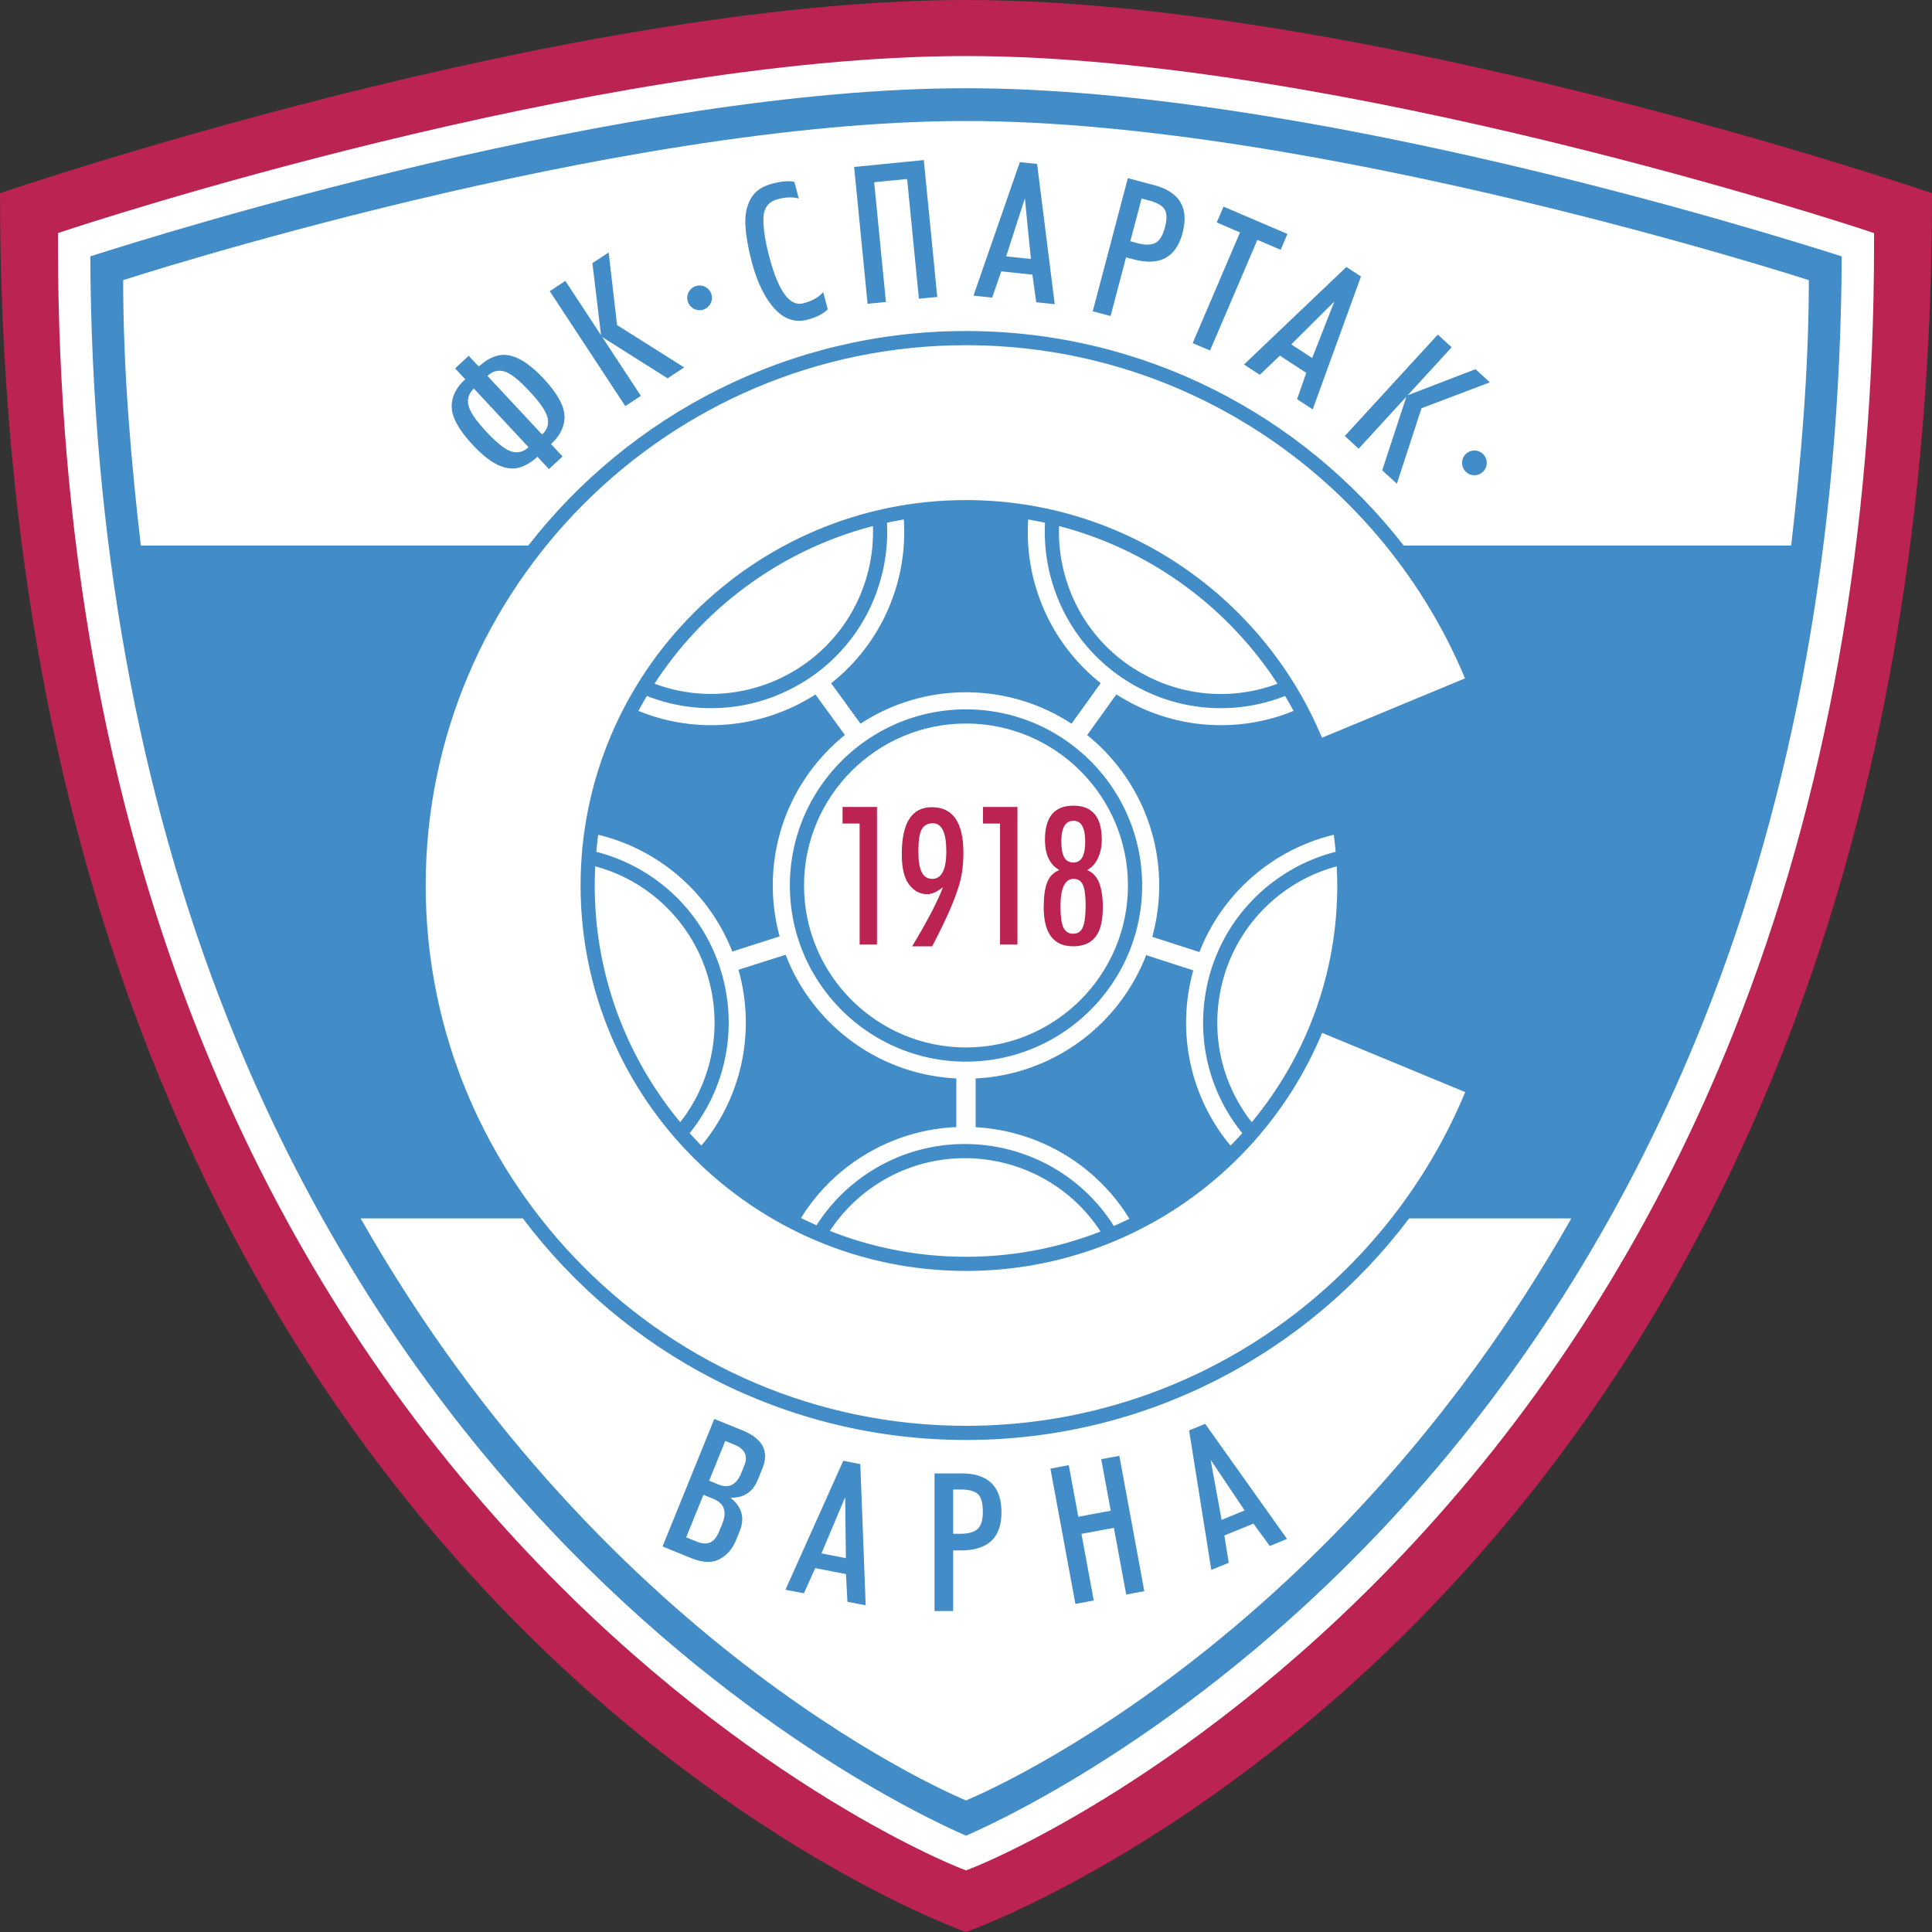 <svg xmlns="http://www.w3.org/2000/svg" width="2500" height="2500" viewBox="0 0 211.281 211.281"><rect x="0" y="0" width="211.281" height="211.281" fill="#333333" stroke="none"/><path d="M105.641 211.281s105.641-36.864 105.641-190.153c0 0-61.733-21.128-105.641-21.128C61.624 0 0 21.128 0 21.128c0 153.289 105.641 190.153 105.641 190.153z" fill="#bb2352"/><path d="M7.542 25.092l-1.204.401.001 1.27c.01 31.619 5.186 60.622 15.385 86.202 8.17 20.495 19.563 38.846 33.862 54.544 24.376 26.764 48.402 36.387 49.413 36.784l.643.252.643-.252c1.011-.396 25.037-10.02 49.413-36.784 14.298-15.699 25.691-34.049 33.861-54.544 10.199-25.58 15.375-54.583 15.385-86.202l.001-1.27-1.206-.401c-.569-.189-57.432-18.964-98.098-18.964C64.873 6.127 8.11 24.902 7.542 25.092z" fill="#fff"/><path d="M105.641 9.648c36.864 0 87.424 15.713 95.768 18.39-.147 30.625-5.21 58.716-15.074 83.506-7.994 20.086-19.136 38.072-33.117 53.457-21.666 23.84-43.593 34.021-47.577 35.744-3.984-1.723-25.912-11.903-47.577-35.744-13.981-15.385-25.123-33.371-33.117-53.457-9.864-24.79-14.927-52.882-15.074-83.506 8.333-2.679 58.812-18.39 95.768-18.39z" fill="#428cc8"/><path d="M105.641 157.475c-19.787 0-37.389-9.527-48.463-24.234H39.439c27.182 47.89 66.201 63.648 66.201 63.648s39.018-15.658 66.201-63.648h-17.738c-11.074 14.707-28.676 24.234-48.462 24.234zM197.812 30.636s-53.739-17.404-92.171-17.404c-38.529 0-92.171 17.404-92.171 17.404.003 10.135.892 20.007 1.93 29.025h42.372c11.104-14.266 28.432-23.46 47.87-23.46 19.437 0 36.765 9.194 47.87 23.46h42.372c1.028-8.987 1.925-18.93 1.928-29.025z" fill="#fff"/><path d="M144.586 112.954c-6.342 15.268-21.409 26.033-38.945 26.033-23.242 0-42.15-18.908-42.15-42.15 0-23.242 18.908-42.15 42.15-42.15 17.52 0 32.576 10.745 38.927 25.991l15.643-6.493c-8.904-21.372-30.011-36.435-54.57-36.435-32.582 0-59.089 26.506-59.089 59.088s26.507 59.088 59.089 59.088c24.583 0 45.705-15.092 54.595-36.496l-15.65-6.476z" fill="#fff"/><g fill="#fff"><path d="M116.676 63.646a17.59 17.59 0 0 0 8.804 10.308 17.599 17.599 0 0 0 14.224.815c-5.459-8.398-13.937-14.659-23.883-17.236-.008.211-.015.423-.015.635 0 1.844.289 3.691.87 5.478zM133.344 109.046a18.021 18.021 0 0 0-.221 2.809c0 3.71 1.164 7.314 3.386 10.373.124.169.26.323.388.487 5.832-7.031 9.345-16.05 9.345-25.877 0-.703-.025-1.4-.061-2.094-2.05.552-4 1.471-5.754 2.745a17.596 17.596 0 0 0-7.083 11.557zM78.142 111.838c0-5.481-2.531-10.892-7.294-14.353a17.556 17.556 0 0 0-5.747-2.743 39.282 39.282 0 0 0-.061 2.094c0 9.825 3.511 18.842 9.34 25.873.127-.162.263-.316.385-.483a17.61 17.61 0 0 0 3.377-10.388zM95.119 130.035a17.572 17.572 0 0 0-4.361 4.576 40.364 40.364 0 0 0 14.882 2.828c5.188 0 10.149-.98 14.713-2.762a16.507 16.507 0 0 0-.495-.723c-5.739-7.902-16.838-9.66-24.739-3.919zM94.605 63.646c.581-1.787.87-3.636.87-5.479 0-.212-.007-.423-.015-.634-9.946 2.577-18.424 8.838-23.883 17.236.234.087.471.17.71.249 9.289 3.018 19.3-2.083 22.318-11.372z"/><path d="M145.861 91.289a21.02 21.02 0 0 0-7.441 3.436 21.017 21.017 0 0 0-7.251 9.39l-5.16-1.666c.491-1.788.759-3.668.759-5.612 0-6.649-3.075-12.578-7.877-16.451l3.194-4.45c5.15 3.311 11.688 4.369 17.965 2.33.481-.156.95-.335 1.412-.524a39.66 39.66 0 0 0-.927-1.633 19.135 19.135 0 0 1-15.759-.774 19.134 19.134 0 0 1-9.574-11.21 19.259 19.259 0 0 1-.919-6.956 38.82 38.82 0 0 0-1.84-.36c-.17 2.597.131 5.267.984 7.893a21.027 21.027 0 0 0 6.941 10.004l-3.186 4.438a21.022 21.022 0 0 0-11.542-3.435 21.027 21.027 0 0 0-11.535 3.43l-3.211-4.418a21.025 21.025 0 0 0 6.96-10.02 21.013 21.013 0 0 0 .984-7.893c-.619.104-1.231.228-1.84.36a19.28 19.28 0 0 1-.919 6.956 19.134 19.134 0 0 1-9.574 11.21 19.13 19.13 0 0 1-15.759.774c-.32.537-.632 1.08-.928 1.633.462.188.931.368 1.413.524 6.268 2.037 12.797.984 17.944-2.316l3.22 4.431c-4.806 3.873-7.883 9.804-7.883 16.456 0 1.928.263 3.793.747 5.569l-5.177 1.648a21.027 21.027 0 0 0-7.228-9.332 21.028 21.028 0 0 0-7.435-3.433 42.441 42.441 0 0 0-.208 1.867 19.24 19.24 0 0 1 6.545 3.076c8.593 6.243 10.504 18.312 4.262 26.904a20.18 20.18 0 0 1-.599.782c.417.465.844.92 1.282 1.366.284-.34.562-.688.826-1.051 3.961-5.452 4.931-12.16 3.23-18.178l5.159-1.643c2.927 7.613 10.128 13.105 18.667 13.525v5.32c-4 .175-7.993 1.484-11.474 4.013a21.028 21.028 0 0 0-5.513 5.93 39.77 39.77 0 0 0 1.699.794 19.263 19.263 0 0 1 4.911-5.214c8.592-6.242 20.662-4.33 26.904 4.262.245.336.474.682.695 1.031a41.171 41.171 0 0 0 1.705-.788c-.28-.453-.572-.902-.89-1.34-3.884-5.346-9.806-8.333-15.926-8.676v-5.332c8.523-.42 15.713-5.893 18.65-13.483l5.152 1.664c-1.677 6.002-.701 12.684 3.247 18.117a20 20 0 0 0 .829 1.053c.438-.445.865-.901 1.282-1.366a20.294 20.294 0 0 1-.601-.784 19.117 19.117 0 0 1-3.684-11.281 19.6 19.6 0 0 1 .242-3.054 19.14 19.14 0 0 1 7.703-12.57 19.26 19.26 0 0 1 6.552-3.078 38.509 38.509 0 0 0-.205-1.865zm-40.22 24.81c-10.621 0-19.262-8.641-19.262-19.262s8.641-19.262 19.262-19.262 19.262 8.641 19.262 19.262-8.642 19.262-19.262 19.262z"/><path d="M87.928 96.837c0-9.767 7.947-17.713 17.713-17.713s17.712 7.946 17.712 17.713c0 9.766-7.946 17.712-17.712 17.712s-17.713-7.945-17.713-17.712z"/></g><g fill="#bb2352"><path d="M94.008 103.293V90.061h-1.866v-1.815h3.764v15.048h-1.898zM100.81 95.402c-.252-.474-.378-1.239-.378-2.294 0-1.178.122-1.985.367-2.42.245-.436.65-.654 1.217-.654.979 0 1.47 1.017 1.47 3.051 0 2.019-.513 3.028-1.539 3.028-.506 0-.885-.237-1.137-.711zm2.32 1.608c-.609 1.596-1.736 3.755-3.379 6.476h2.196c1.052-2.028 1.819-3.652 2.299-4.873.481-1.22.786-2.208.916-2.963.13-.754.195-1.544.195-2.368 0-3.34-1.15-5.01-3.45-5.01-2.193 0-3.29 1.712-3.29 5.138 0 1.529.27 2.642.809 3.337.54.696 1.196 1.043 1.971 1.043.516.001 1.094-.259 1.733-.78zM109.365 103.293V90.061H107.5v-1.815h3.764v15.048h-1.899zM118.678 92.042c0 1.522-.428 2.283-1.284 2.283-.474 0-.814-.194-1.021-.582-.206-.388-.309-.955-.309-1.701 0-1.522.443-2.284 1.33-2.284.856 0 1.284.762 1.284 2.284zm1.398 1.793c.275-.602.413-1.276.413-2.023 0-2.469-1.036-3.704-3.106-3.704-2.072 0-3.108 1.235-3.108 3.704 0 1.646.529 2.759 1.586 3.338-.65.244-1.099.698-1.349 1.363-.25.664-.374 1.562-.374 2.691 0 2.855 1.074 4.282 3.222 4.282.73 0 1.34-.157 1.828-.469.487-.313.845-.786 1.073-1.42.229-.633.343-1.431.343-2.393 0-1.084-.135-1.97-.401-2.657-.268-.687-.707-1.153-1.318-1.397.518-.275.916-.713 1.191-1.315zm-1.639 2.953c.191.451.287 1.202.287 2.254 0 1.069-.099 1.847-.298 2.335-.198.488-.55.732-1.054.732-.519 0-.882-.233-1.089-.698-.206-.465-.309-1.225-.309-2.278 0-2.015.48-3.021 1.443-3.021.489.001.829.226 1.02.676z"/></g><g fill="#428cc8"><path d="M90.52 33.833c-.517.498-1.247.871-2.191 1.121-1.373.362-2.589-.047-3.648-1.226s-1.883-2.88-2.47-5.105c-.388-1.474-.619-2.781-.69-3.921-.071-1.139.117-2.119.563-2.938.448-.819 1.224-1.375 2.331-1.666 1.092-.288 1.911-.354 2.458-.197l.477 1.81c-.648-.184-1.415-.16-2.3.074-.989.26-1.508.924-1.558 1.994-.049 1.068.164 2.509.642 4.32.994 3.771 2.235 5.46 3.726 5.067.958-.253 1.68-.66 2.164-1.222l.496 1.889zM94.877 33.221l-1.47-14.965 7.62-.749 1.47 14.966-2.008.197-1.287-13.095-3.604.354 1.286 13.096-2.007.196zM112.738 28.319l-2.704-.284 2.044-6.35.66 6.634zm-4.234 4.229l.99-2.873 3.409.358.42 3.02 2.022.212-1.93-15.333-1.887-.198-5.069 14.598 2.045.216zM123.609 26.385l1.232-4.677.802.211c.862.228 1.429.547 1.702.959.272.412.287 1.083.041 2.013-.234.888-.584 1.447-1.05 1.68-.467.232-1.116.239-1.948.02l-.779-.206zm5.714-.917c.724-2.744-.326-4.488-3.147-5.233l-2.837-.748-3.839 14.554 1.953.515 1.691-6.41.825.217c2.861.755 4.645-.21 5.354-2.895zM130.43 37.521l5.177-12.105-2.547-1.09.742-1.732 6.991 2.99-.742 1.733-2.546-1.089-5.177 12.105-1.898-.812zM143.498 39.156l-2.286-1.494 4.713-4.693-2.427 6.187zm-5.724 1.835l2.194-2.1 2.882 1.884-1.004 2.878 1.709 1.117 5.279-14.534-1.594-1.042-11.195 10.666 1.729 1.131zM147.067 47.679l10.171-11.087 1.513 1.389-4.82 5.255 7.43-2.862 1.567 1.44-7.477 2.835-2.693 8.251-1.602-1.47 2.648-8.057-5.224 5.695-1.513-1.389zM55.96 49.382c-.678-.191-1.605-.917-2.78-2.178-1.155-1.238-1.806-2.205-1.955-2.901-.148-.696.052-1.299.598-1.809l5.976 6.41c-.548.51-1.16.669-1.839.478zm4.298-.818c1.051-.979 1.541-2.03 1.469-3.149-.072-1.12-.831-2.454-2.274-4.003-.956-1.025-1.852-1.745-2.69-2.162-.837-.417-1.614-.537-2.328-.361-.712.176-1.405.576-2.077 1.202l-1.103-1.184-1.485 1.385 1.102 1.184c-1.05.98-1.54 2.03-1.468 3.15.072 1.119.836 2.459 2.29 4.019.967 1.037 1.864 1.758 2.69 2.163.828.405 1.598.521 2.312.344.713-.176 1.406-.576 2.077-1.202l1.259 1.351 1.486-1.385-1.26-1.352zm-6.95-7.455c.547-.509 1.154-.674 1.822-.494s1.595.906 2.781 2.178c1.176 1.261 1.834 2.236 1.978 2.927.143.69-.058 1.291-.605 1.8l-5.976-6.411zM68.381 44.413l-8.26-12.572 1.706-1.121 3.903 5.943-.946-7.886 1.779-1.168.919 7.943 7.34 4.629-1.817 1.194-7.148-4.52 4.229 6.438-1.705 1.12zM77.552 161.93l1.763-4.347.992.402c1.154.469 1.519 1.228 1.092 2.279l-.337.831c-.524 1.293-1.357 1.708-2.497 1.246l-1.013-.411zm3.343 5.501c.58-1.427.242-2.643-1.011-3.646 1.444.042 2.44-.609 2.986-1.956l.509-1.253c.758-1.87.018-3.259-2.222-4.168l-3.042-1.234-5.658 13.947 3.128 1.269c1.254.509 2.287.549 3.101.121.813-.428 1.418-1.129 1.814-2.105l.395-.975zm-3.258 1.26c-.407.156-.885.123-1.435-.1l-1.162-.471 1.886-4.649 1.077.437c1.197.486 1.522 1.4.977 2.745l-.293.722c-.292.722-.643 1.16-1.05 1.316zM136.113 165.182l-2.52 1.03-1.203-6.572 3.723 5.542zm-1.74 5.72l-.478-2.983 3.177-1.299 1.791 2.446 1.885-.77-8.951-12.587-1.759.719 2.428 15.253 1.907-.779zM104.235 167.732v-4.842h.823c.884 0 1.508.165 1.874.494.366.329.549.976.549 1.939 0 .918-.194 1.549-.583 1.893-.388.344-1.01.516-1.863.516h-.8zm5.282-2.348c0-2.836-1.46-4.254-4.381-4.254H102.2v15.048h2.036v-6.629h.846c2.957-.001 4.435-1.389 4.435-4.165zM117.604 175.402l-2.731-14.8 2.008-.37 1.041 5.639 3.549-.655-1.041-5.64 1.98-.366 2.731 14.801-1.981.365-1.345-7.29-3.549.655 1.345 7.29-2.007.371zM92.505 170.395l-2.671-.519 2.591-6.148.08 6.667zm-4.59 3.848l1.234-2.758 3.367.654.158 3.028 1.997.388-.589-15.444-1.863-.362-6.324 14.103 2.02.391zM76.507 31.225c.369 0 .687.133.951.396.265.265.396.582.396.952s-.132.687-.396.952a1.3 1.3 0 0 1-.951.396 1.3 1.3 0 0 1-.952-.396 1.3 1.3 0 0 1-.396-.952c0-.37.132-.687.396-.952a1.3 1.3 0 0 1 .952-.396zM160.288 49.668a1.3 1.3 0 0 0-.396.951c0 .371.133.688.396.952a1.3 1.3 0 0 0 .952.396c.369 0 .687-.132.951-.396.265-.264.396-.582.396-.952 0-.369-.132-.687-.396-.951a1.298 1.298 0 0 0-.951-.396 1.294 1.294 0 0 0-.952.396z"/></g></svg>